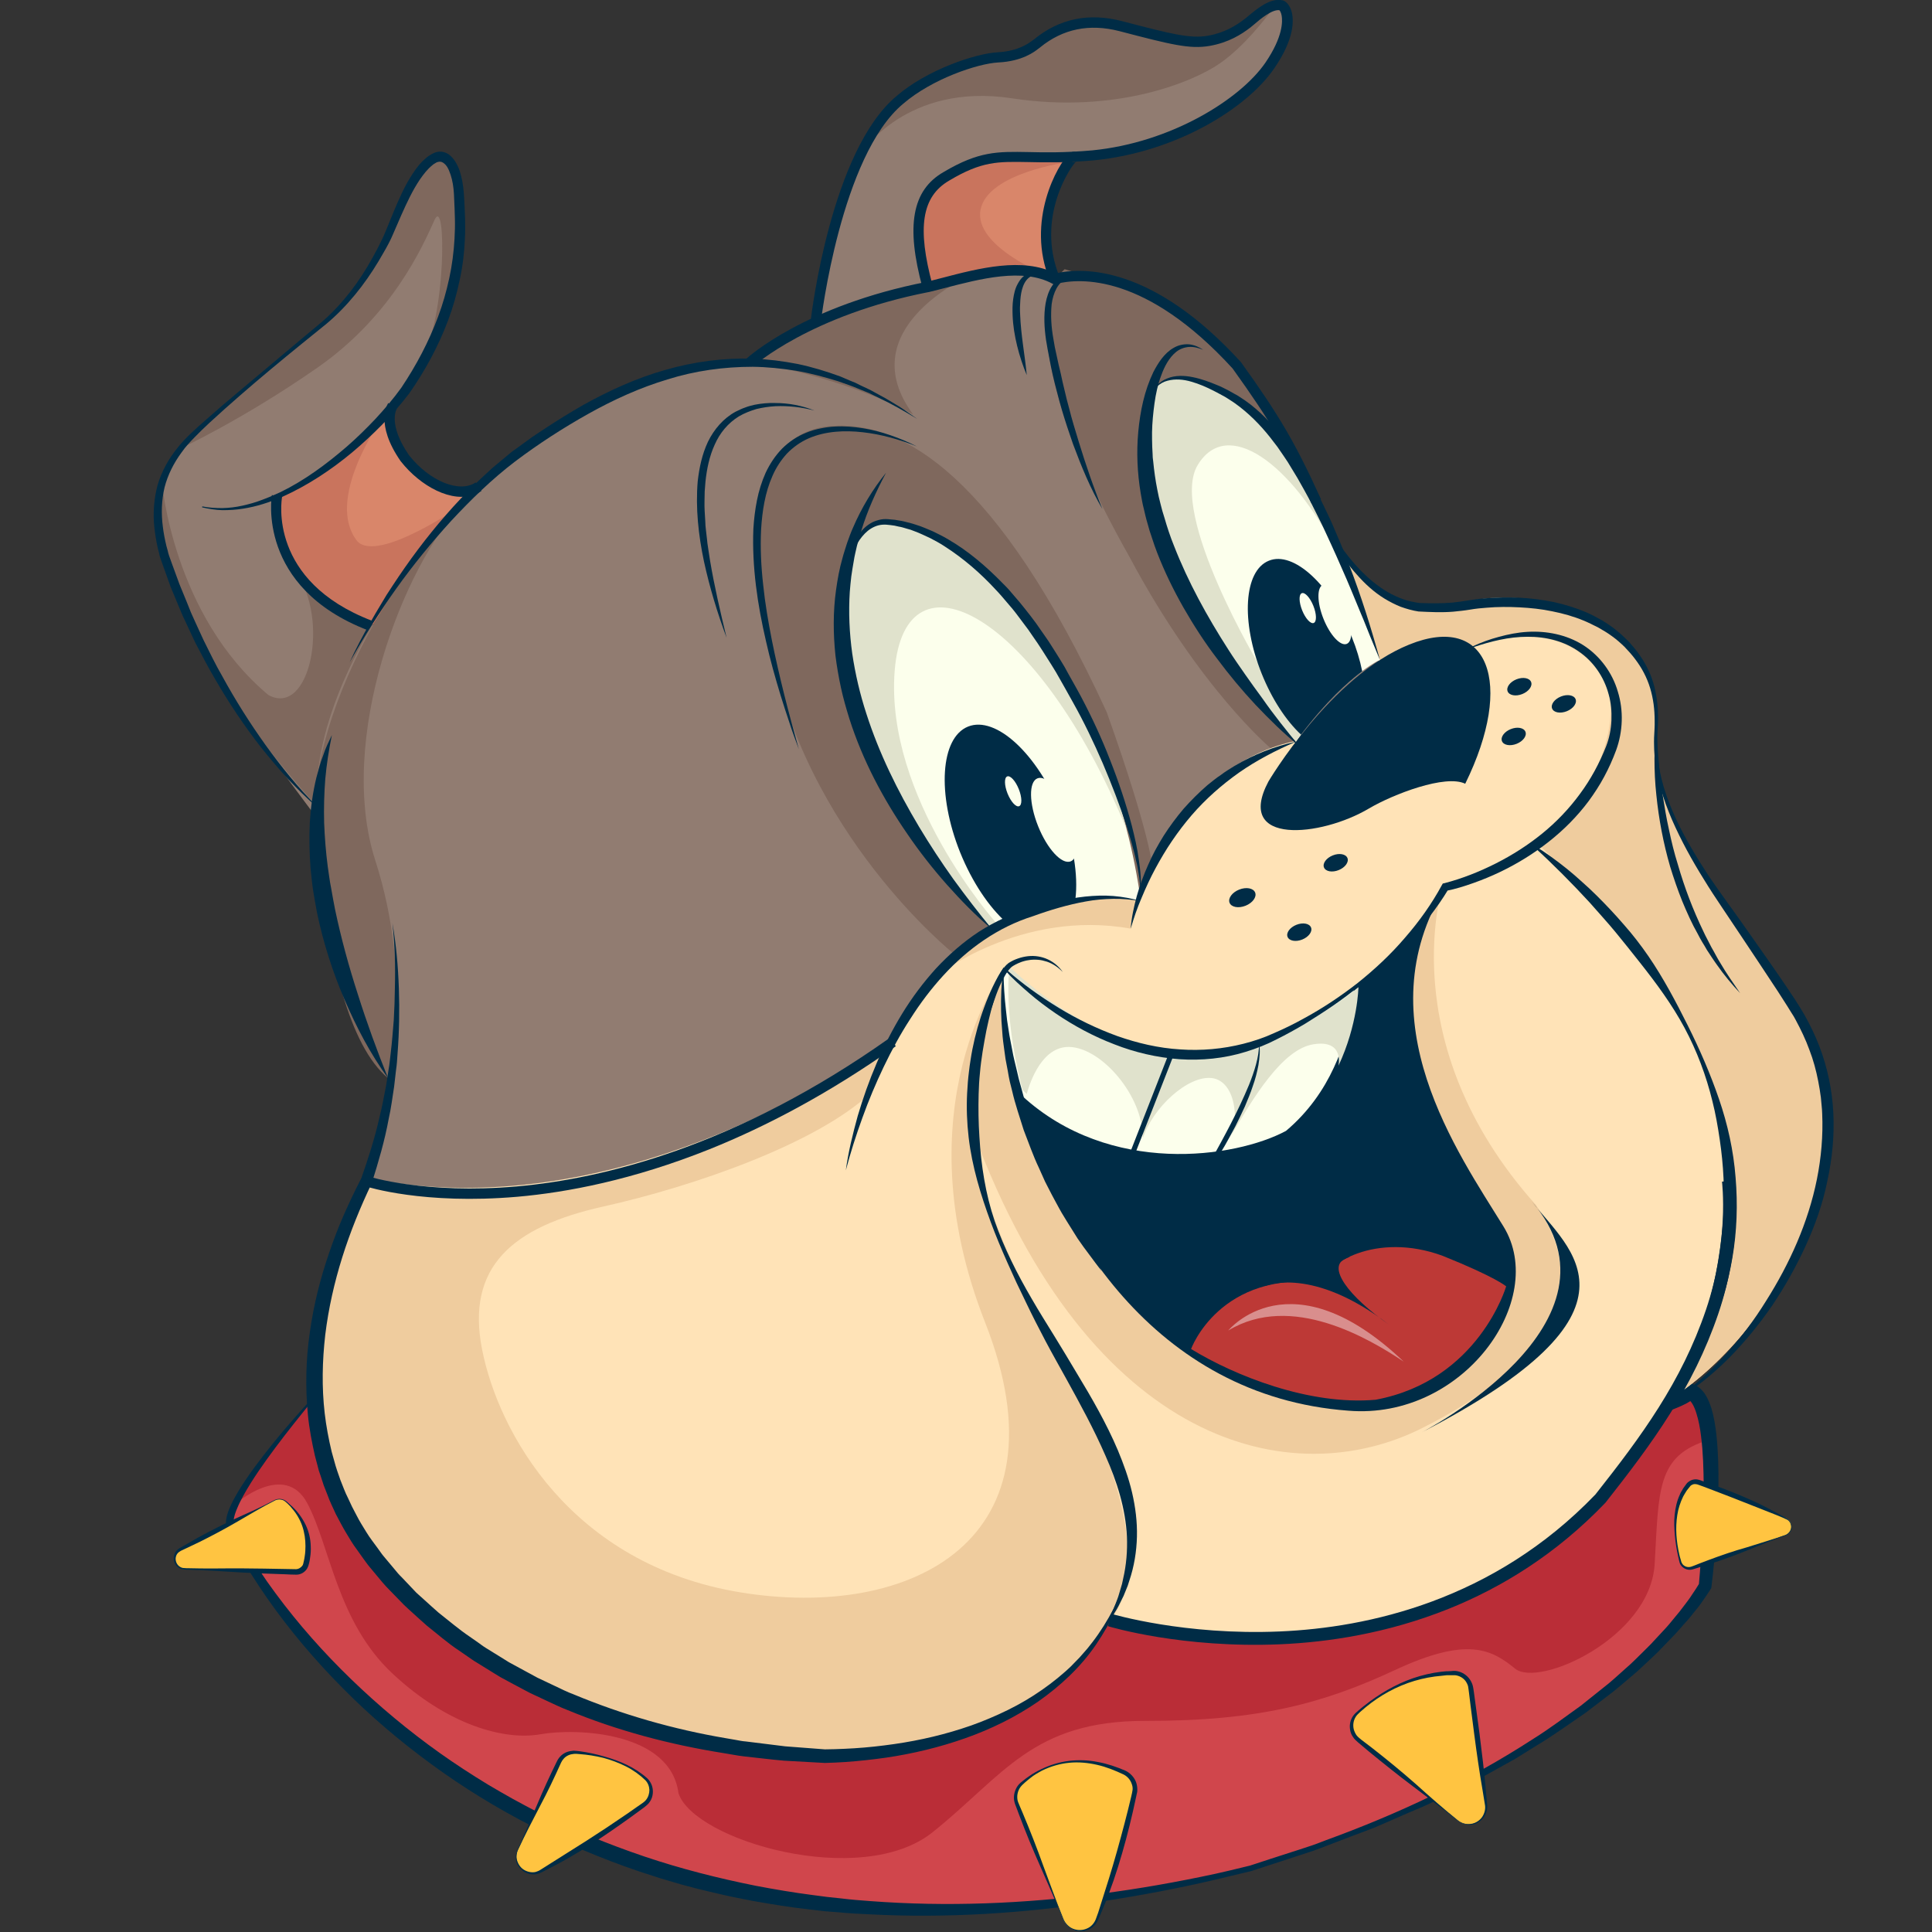 <?xml version="1.0" encoding="utf-8"?>
<!-- Generator: Adobe Illustrator 21.1.0, SVG Export Plug-In . SVG Version: 6.00 Build 0)  -->
<svg version="1.1" id="Слой_1" xmlns="http://www.w3.org/2000/svg" xmlns:xlink="http://www.w3.org/1999/xlink" x="0px" y="0px"
	 viewBox="0 0 1024 1024" style="enable-background:new 0 0 1024 1024;" xml:space="preserve">
<rect x="0" y="0" width="1024" height="1024" fill="#333333" stroke="none"/>
<style type="text/css">
	.st0{fill:#D0464C;}
	.st1{fill:#BA2D37;}
	.st2{fill:#002C46;}
	.st3{fill:#FFC441;}
	.st4{fill:#917C71;}
	.st5{fill:#7F685D;}
	.st6{fill:#D9866A;}
	.st7{fill:#C9745D;}
	.st8{fill:#FFE3B7;}
	.st9{fill:#EFCC9E;}
	.st10{fill:#FCFFEC;}
	.st11{fill:#E0E2CC;}
	.st12{fill:#BD3936;}
	.st13{opacity:0.43;fill:#FFFFFF;}
</style>
<g>
	<path class="st0" d="M164.7,742.7c0,0-46.7,52-43,66.2c3.7,14.2,144.3,280.4,541.2,181.3c189.2-56.8,240.7-149.5,240.7-149.5
		s11-98.6-8.3-103.2C869.7,764.7,389.6,823.8,164.7,742.7z"/>
	<path class="st1" d="M124.4,797.4c0,0,26.4-23.4,38.5-0.6c12.1,22.8,15.8,62.7,45,90.1s59.4,35.7,78.5,32.3
		c19.2-3.4,69-1.4,73.2,31.2c8.1,25.1,96.8,51,134.6,20.8s52.9-59.2,113-59.1s94.3-9.3,132.3-27s51-11,63.5-0.7
		c12.5,10.3,71.7-16.3,74-55.4c2.3-39.1,0.8-57.5,28.7-65.8c-5.1-27.4-2.1-38.1-45.4-20.7s-695.7,0.3-695.7,0.3
		S130.6,780.1,124.4,797.4z"/>
	<path class="st2" d="M164.9,743.1C164.9,743.2,165,743.1,164.9,743.1l-0.1,0.2l-0.3,0.4l-0.6,0.7l-1.2,1.5l-2.4,3l-4.8,6
		c-3.2,4-6.3,8.1-9.4,12.2c-6.1,8.2-12.1,16.6-17,25.4c-1.2,2.2-2.4,4.5-3.3,6.7c-1,2.3-1.8,4.6-2,6.8c0,0.5-0.1,1.1,0,1.5
		c0.1,0.4,0.1,0.9,0.3,1.4c0.4,1,0.9,2.2,1.5,3.3c1.1,2.2,2.3,4.5,3.6,6.7c5.1,8.8,10.7,17.3,16.8,25.5
		c12.1,16.4,25.7,31.7,40.3,45.8c14.6,14.1,30.3,27.2,46.9,39c8.3,5.9,16.8,11.4,25.5,16.7c4.3,2.6,8.8,5.1,13.2,7.6
		c4.5,2.4,8.9,4.9,13.5,7.1c18.1,9.2,37,16.9,56.2,23.4c19.3,6.5,39,11.5,59,15.5c10,1.9,20,3.6,30.1,4.9l7.6,1l7.6,0.8
		c2.5,0.3,5.1,0.6,7.6,0.8l7.6,0.6c40.7,3.1,81.7,1.4,122.3-3.9c20.3-2.6,40.5-6.2,60.5-10.5c5-1.1,10-2.3,14.9-3.5l3.7-0.9
		c1.2-0.4,2.4-0.8,3.7-1.2l7.3-2.4l14.6-4.7l7.3-2.4c2.4-0.8,4.8-1.8,7.2-2.7c38.5-14,75.8-31.5,110.1-53.8
		c8.7-5.4,16.8-11.6,25.1-17.5l11.9-9.5l3-2.4l2.9-2.5l5.7-5.1c3.9-3.3,7.4-7,11-10.5l2.7-2.7c0.9-0.9,1.7-1.9,2.6-2.8l5.2-5.6
		c1.7-1.8,3.3-3.9,4.9-5.8l2.4-2.9c0.8-1,1.5-2,2.3-3c1.5-2,3.1-4,4.4-6.1c1.4-2,2.8-4.2,4-6.2l-0.4,1.3c0.8-8.8,1.4-17.6,1.9-26.4
		c0.5-8.8,0.7-17.7,0.7-26.5c-0.1-8.8-0.3-17.6-1.4-26.1c-0.5-4.3-1.3-8.5-2.5-12.3c-0.6-1.9-1.3-3.7-2.2-5.1
		c-0.9-1.5-1.9-2.1-2.4-2.3l4.1-1.2c-1,0.9-2.1,1.9-3,2.4l-1.5,0.9c-0.5,0.3-1,0.5-1.4,0.7c-1.9,1-3.8,1.7-5.7,2.5
		c-3.8,1.4-7.5,2.7-11.3,3.7c-7.5,2.2-15.1,4-22.7,5.7c-15.2,3.3-30.4,6.1-45.7,8.6c-30.5,5-61.2,8.9-91.9,12.2
		c-30.7,3.2-61.5,5.7-92.3,7.5c-30.8,1.8-61.7,2.9-92.5,3.4c-61.7,0.8-123.6-0.8-185-7c-15.4-1.6-30.7-3.4-46-5.6
		c-15.3-2.2-30.5-4.7-45.7-7.7c-15.1-3-30.2-6.5-45.1-10.6l-11.1-3.2l-11.1-3.4l-11-3.7L164.9,743.1z M164.6,742.2l11.3,3.5L187,749
		l11.1,3l11.2,2.8c15,3.5,30,6.5,45.2,9c15.1,2.6,30.4,4.7,45.6,6.5c15.3,1.8,30.6,3.2,45.9,4.4c30.6,2.3,61.3,3.8,92.1,4.3
		c30.7,0.6,61.5,0.5,92.2-0.3c30.7-0.7,61.4-2.1,92.1-4.1c30.7-1.9,61.3-4.3,91.9-7.4c30.6-3,61.1-6.6,91.4-11.3
		c15.2-2.3,30.3-5,45.2-8.1c7.5-1.6,14.9-3.3,22.2-5.4c3.6-1,7.2-2.2,10.7-3.4c1.7-0.7,3.4-1.3,4.9-2.1c1.6-0.7,2.9-1.6,3.6-2.3
		l2.1-1.7l2,0.5c1.9,0.5,3.5,1.4,4.7,2.5c1.2,1.1,2.2,2.3,2.9,3.5c1.5,2.4,2.3,4.8,3.1,7.1c1.4,4.7,2.1,9.3,2.6,13.8
		c1,9.1,1.2,18.1,1.1,27.1c-0.1,9-0.5,17.9-1.2,26.9c-0.6,8.9-1.4,17.8-2.5,26.7l-0.1,0.7l-0.3,0.5c-1.5,2.4-2.9,4.5-4.5,6.7
		c-1.5,2.2-3.1,4.2-4.8,6.2c-0.8,1-1.6,2.1-2.5,3.1l-2.6,2.9c-1.7,1.9-3.4,4-5.2,5.8l-5.4,5.6c-0.9,0.9-1.8,1.9-2.7,2.8l-2.8,2.7
		c-3.8,3.5-7.5,7.2-11.5,10.5l-5.9,5l-3,2.5l-3.1,2.4l-12.3,9.4c-8.5,5.8-16.9,11.9-25.7,17.2l-6.6,4.1c-2.2,1.3-4.3,2.8-6.6,4
		l-13.5,7.5l-6.8,3.8l-6.9,3.4l-13.9,6.8c-4.6,2.4-9.4,4.3-14.1,6.3l-14.2,6.2l-3.5,1.5c-1.2,0.5-2.4,0.9-3.6,1.4l-7.2,2.7
		l-14.4,5.5c-2.4,0.9-4.8,1.9-7.2,2.7l-7.3,2.4l-14.7,4.8l-7.3,2.4c-1.2,0.4-2.4,0.8-3.7,1.2l-3.8,0.9l-15,3.6
		c-20,4.7-40.3,8.5-60.6,11.6c-40.7,6.3-82.1,9-123.4,6.8l-7.7-0.4c-2.6-0.1-5.2-0.4-7.7-0.6l-7.7-0.6l-7.7-0.9
		c-10.3-1.1-20.5-2.8-30.7-4.6c-2.5-0.5-5.1-1-7.6-1.5c-2.5-0.5-5.1-1-7.6-1.6c-5-1.2-10.1-2.3-15.1-3.6l-7.5-2l-7.5-2.2l-3.7-1.1
		l-3.7-1.2l-7.4-2.4c-39.2-13.3-76.7-32.3-110.1-56.8c-16.7-12.2-32.6-25.7-47.1-40.4c-14.6-14.7-28-30.5-39.9-47.5
		c-5.9-8.5-11.5-17.2-16.4-26.4c-1.2-2.3-2.4-4.6-3.5-7c-0.5-1.2-1.1-2.4-1.5-3.8c-0.3-0.7-0.4-1.6-0.5-2.4c-0.1-0.8,0-1.5,0.1-2.3
		c0.4-2.9,1.5-5.4,2.6-7.8c1.1-2.4,2.4-4.7,3.7-6.9c5.4-8.9,11.7-17.1,18.1-25.1c3.2-4,6.5-7.9,9.9-11.8l5.1-5.8l2.6-2.9l1.3-1.4
		l0.7-0.7l0.3-0.4l0.2-0.2C164.3,742.5,164.5,742.3,164.6,742.2z"/>
	<path class="st3" d="M772.6,964.9l-53-42.9c-4.4-3.5-4.6-10.1-0.5-14c9.2-8.5,26.8-21,51.1-21.3c4.7,0,8.7,3.3,9.3,7.9
		c2.7,18.5,5.9,43.8,8.1,62C788.6,964.8,779.1,970.1,772.6,964.9z"/>
	<path class="st3" d="M946.3,813.7l-49.4,17.2c-2.7,0.9-5.6-0.6-6.3-3.3c-2.4-9.1-6-28.6,4.3-40.6c1.3-1.5,3.4-2.1,5.3-1.5
		c20.4,7.1,36.8,14.5,46.6,19.2C950.7,806.7,950.3,812.3,946.3,813.7z"/>
	<path class="st3" d="M563.5,1017.3L539,956.1c-1.5-3.7-0.5-7.9,2.4-10.7c8.1-7.5,26.5-19.1,54.6-5.9c4.1,1.9,6.3,6.4,5.3,10.7
		c-6.4,29.5-14,52.1-19.9,67C578.3,1025.3,566.8,1025.4,563.5,1017.3z"/>
	<path class="st3" d="M274.5,980.3l21.8-46.5c1.6-3.4,5.1-5.4,8.8-5.1c9,0.8,25.8,3.6,37.1,14c4.2,3.8,3.8,10.4-0.7,13.7
		c-22.1,16.2-41,27.7-54.7,35.3C279.3,996,270.8,988.1,274.5,980.3z"/>
	<path class="st3" d="M145.4,795.3l-49.9,26c-5,2.6-3.3,10.2,2.4,10.4l58.7,1.6c2.6,0.1,4.8-1.6,5.5-4.1c1.8-7.1,3.3-21.8-10.7-33.2
		C149.8,794.5,147.4,794.2,145.4,795.3z"/>
	<path class="st2" d="M772.5,965c-7.7-6.3-15.7-12.2-23.6-18.2c-8-6-15.7-12.2-23.4-18.5l-5.7-4.8c-0.9-0.8-2-1.7-2.7-2.9
		c-0.8-1.1-1.3-2.4-1.5-3.7c-0.5-2.6,0.1-5.4,1.7-7.6c0.8-1.1,1.8-1.9,2.7-2.7c0.9-0.8,1.9-1.6,2.9-2.4c7.8-6.2,16.5-11.4,26-14.7
		c4.7-1.6,9.7-2.8,14.7-3.4l1.9-0.2c0.6-0.1,1.3-0.1,1.9-0.1l1.9-0.1l0.9-0.1c0.3,0,0.7,0,1,0c2.8,0.2,5.5,1.6,7.3,3.8
		c0.9,1.1,1.6,2.4,2,3.7c0.4,1.4,0.5,2.6,0.7,3.8l1,7.4c0.7,4.9,1.3,9.9,2,14.8c1.2,9.9,2.5,19.7,3.3,29.6l0.7,7.4
		c0.4,2.6-0.4,5.3-2,7.4c-0.8,1-1.8,1.8-2.9,2.5c-1.1,0.6-2.3,1.1-3.6,1.1C777.1,967.4,774.5,966.5,772.5,965z M772.7,964.8
		c1.9,1.5,4.4,2.3,6.9,1.9c2.4-0.3,4.6-1.7,6-3.7c1.3-2,1.9-4.4,1.4-6.7l-1.2-7.4c-1.7-9.8-3.1-19.6-4.4-29.5
		c-0.6-4.9-1.3-9.8-1.9-14.8l-0.9-7.4c-0.2-1.2-0.3-2.6-0.5-3.5c-0.3-1-0.8-2-1.4-2.8c-1.3-1.7-3.4-2.8-5.5-3l-0.8,0l-0.9,0l-1.8,0
		c-0.6,0-1.2,0-1.8,0.1l-1.8,0.2c-4.9,0.4-9.7,1.3-14.4,2.7c-9.4,2.8-18.3,7.7-25.9,14c-0.9,0.8-1.9,1.6-2.8,2.4
		c-0.9,0.9-1.8,1.6-2.4,2.6c-1.3,2-1.6,4.4-1.1,6.6c0.3,1.1,0.8,2.2,1.4,3.1c0.7,0.9,1.5,1.6,2.5,2.4l5.9,4.5
		c7.8,6.1,15.5,12.4,23,19C757.5,952,765,958.6,772.7,964.8z"/>
	<path class="st2" d="M946.3,813.9c-6.7,2.3-13.3,5-19.9,7.7c-6.6,2.7-13.3,5.1-20,7.3l-5.1,1.6l-2.5,0.8c-0.9,0.2-1.6,0.6-2.7,0.7
		c-2,0.2-4.1-0.8-5.2-2.4c-0.6-0.8-0.8-1.8-1-2.7c-0.2-0.9-0.4-1.7-0.6-2.6c-0.7-3.5-1.3-7-1.6-10.6c-0.3-3.6-0.5-7.2-0.1-10.8
		c0.4-3.6,1.1-7.2,2.7-10.6c0.3-0.9,0.8-1.7,1.3-2.5c0.2-0.4,0.4-0.8,0.7-1.2l0.8-1.1l0.8-1.1c0.3-0.4,0.7-0.8,1.2-1.1
		c0.9-0.7,2-1.1,3.1-1.2c0.6-0.1,1.1,0,1.7,0.1c0.3,0.1,0.5,0.1,0.8,0.2l0.6,0.2l2.5,0.9l5,1.8c3.4,1.2,6.7,2.5,10,3.8
		c6.6,2.7,13.1,5.5,19.4,8.9l4.7,2.5c1.6,0.9,3.1,1.6,4.7,2.6c1.5,1.2,2.3,3.2,2,5C949.4,811.7,948,813.3,946.3,813.9z M946.2,813.6
		c1.6-0.6,2.9-2.1,3.1-3.8c0.2-1.7-0.6-3.5-2-4.3c-3.1-1.5-6.5-2.8-9.8-4.1l-19.8-7.8l-9.9-3.8l-5-1.9l-2.5-0.9l-0.6-0.2
		c-0.2-0.1-0.3-0.1-0.5-0.1c-0.3-0.1-0.6-0.1-1-0.1c-0.7,0-1.3,0.3-1.8,0.6c-0.3,0.2-0.5,0.4-0.7,0.7l-0.8,1l-0.8,1
		c-0.2,0.3-0.5,0.7-0.7,1.1c-0.4,0.7-0.9,1.4-1.3,2.2c-1.5,3.1-2.6,6.4-3.1,9.8c-1.1,6.9-0.5,14.1,1.1,21c0.2,0.9,0.4,1.7,0.7,2.6
		c0.2,0.9,0.4,1.6,0.9,2.3c0.9,1.3,2.6,1.9,4.1,1.6c0.7-0.1,1.5-0.5,2.4-0.8l2.5-1l5-1.9c6.7-2.5,13.4-4.8,20.2-6.7
		C932.7,817.9,939.5,816,946.2,813.6z"/>
	<path class="st2" d="M563.4,1017.3c-3.7-9.4-7.9-18.6-11.9-27.8c-4.1-9.2-7.9-18.5-11.5-28l-1.3-3.5l-0.7-1.8
		c-0.2-0.7-0.4-1.3-0.5-2c-0.4-2.7,0.4-5.6,2-7.8c0.4-0.6,0.9-1,1.4-1.5l1.5-1.2c1-0.8,2-1.6,3.1-2.3c2.1-1.5,4.3-2.7,6.6-3.8
		c4.6-2.2,9.5-3.7,14.6-4.3c5.1-0.6,10.2-0.4,15.2,0.6c5,0.9,9.9,2.6,14.6,4.6c2.5,1.2,4.6,3.4,5.6,6c0.5,1.3,0.7,2.8,0.7,4.2
		c0,0.7-0.1,1.5-0.3,2.1l-0.4,1.9c-2.1,9.9-4.5,19.7-7.3,29.4c-2.8,9.7-6,19.3-9.9,28.7c-1,2.3-1.9,4.7-3,7
		c-1.1,2.4-3.2,4.4-5.7,5.2c-1.2,0.5-2.5,0.6-3.8,0.6c-1.3-0.1-2.6-0.3-3.8-0.9C566.2,1021.7,564.4,1019.7,563.4,1017.3z
		 M563.7,1017.2c1,2.3,2.8,4.2,5.1,5.1c2.3,0.9,4.9,0.9,7.2-0.1c2.3-0.9,4-2.9,4.8-5c0.9-2.3,1.7-4.7,2.4-7.1
		c3.1-9.6,6.1-19.2,8.8-28.8c2.7-9.7,5.3-19.4,7.6-29.2l0.4-1.8c0.1-0.6,0.2-1.1,0.3-1.7c0.1-1.1-0.1-2.2-0.5-3.2
		c-0.7-2.1-2.3-3.9-4.3-4.9c-4.5-2.1-9.1-4-14-5.1c-4.8-1.1-9.9-1.6-14.8-1.1c-5,0.5-9.8,1.9-14.3,4.1c-2.2,1.2-4.4,2.4-6.3,4
		c-1,0.7-1.9,1.6-2.9,2.4l-1.4,1.3c-0.4,0.4-0.8,0.9-1.1,1.3c-1.3,1.9-1.8,4.3-1.4,6.6c0.1,0.6,0.3,1.1,0.5,1.6l0.7,1.7l1.5,3.5
		c3.9,9.3,7.6,18.7,11,28.2C556.5,998.4,559.9,1007.9,563.7,1017.2z"/>
	<path class="st2" d="M274.3,980.3c3.7-7.7,6.9-15.7,10.3-23.6c3.3-7.9,6.9-15.7,10.7-23.4c1.1-2.2,3-3.9,5.2-4.7
		c1.1-0.4,2.3-0.6,3.5-0.7c1.2,0,2.2,0.2,3.3,0.3c4.3,0.6,8.5,1.5,12.7,2.7c8.3,2.3,16.4,5.7,23,11.6c1.7,1.6,2.8,3.8,3,6.2
		c0.2,2.4-0.4,4.8-1.9,6.7c-0.3,0.5-0.8,0.9-1.2,1.3c-0.5,0.4-0.9,0.8-1.3,1.1l-2.6,1.9c-1.7,1.3-3.5,2.5-5.2,3.8
		c-7,5-14,9.9-21.3,14.5c-7.3,4.6-14.7,9-22.4,12.8l-2.9,1.5c-0.5,0.2-1.1,0.4-1.6,0.7c-0.6,0.2-1.1,0.3-1.7,0.4
		c-2.3,0.3-4.6-0.3-6.5-1.6c-1.8-1.3-3.2-3.1-3.8-5.3C273.2,984.5,273.4,982.2,274.3,980.3z M274.6,980.4c-0.9,1.9-1.1,4.2-0.4,6.1
		c0.7,2,2,3.7,3.8,4.7c1.8,1,3.9,1.4,5.8,1c0.5-0.2,1-0.3,1.4-0.5c0.4-0.2,0.9-0.4,1.3-0.7l2.7-1.7c7.2-4.6,14.5-9.1,21.7-13.7
		c7.2-4.6,14.3-9.3,21.4-14.2l5.3-3.7l2.6-1.8c0.5-0.3,0.8-0.6,1.2-0.9c0.3-0.3,0.7-0.6,1-1c1.2-1.5,1.8-3.4,1.8-5.3
		c-0.1-1.9-0.8-3.8-2.2-5.2c-3-2.9-6.5-5.4-10.3-7.3c-3.8-1.9-7.8-3.4-11.9-4.5c-4.1-1-8.4-1.7-12.6-2c-1-0.1-2.2-0.2-3.1-0.1
		c-1,0.1-1.9,0.3-2.8,0.7c-1.8,0.8-3.1,2.2-3.9,3.9c-3.5,7.8-7.2,15.6-11.2,23.1C282.2,965,278.2,972.6,274.6,980.4z"/>
	<path class="st2" d="M145.5,795.4c-6.7,3.4-13.1,7.3-19.7,11.1c-6.5,3.8-13.1,7.3-19.9,10.7L95.8,822c-0.7,0.4-1.4,0.9-1.9,1.6
		c-0.5,0.7-0.7,1.5-0.8,2.3c-0.1,1.7,0.7,3.5,2.1,4.4c0.7,0.5,1.5,0.8,2.4,0.8c0.9,0.1,1.9,0.1,2.8,0.1l5.6,0.1
		c3.8,0.1,7.5,0,11.3,0c7.5-0.1,15,0,22.6,0.1l11.3,0.2l5.6,0.1c1.4,0,2.7-0.8,3.5-1.9c0.2-0.3,0.3-0.6,0.4-0.9
		c0.1-0.3,0.2-0.8,0.3-1.3c0.2-0.9,0.4-1.8,0.5-2.7c0.3-1.8,0.4-3.6,0.4-5.4c0-3.6-0.5-7.2-1.7-10.7c-1.2-3.4-3.1-6.7-5.6-9.5
		l-0.9-1.1c-0.3-0.3-0.7-0.6-1-1c-0.7-0.6-1.3-1.3-2.1-1.8C149.2,794.6,147.1,794.5,145.5,795.4z M145.4,795.1
		c1.7-0.9,3.9-0.9,5.6,0.1c0.9,0.5,1.5,1.2,2.2,1.8c0.7,0.6,1.4,1.2,2.1,1.9c2.7,2.6,5,5.8,6.7,9.3c1.7,3.5,2.6,7.4,2.7,11.3
		c0.1,2,0,3.9-0.3,5.8c-0.1,1-0.3,1.9-0.5,2.9c-0.1,0.5-0.2,0.9-0.4,1.5c-0.2,0.6-0.4,1.1-0.7,1.6c-1.2,2.1-3.6,3.4-5.9,3.3
		c-1.9,0-3.8-0.1-5.7-0.2l-11.3-0.4c-7.5-0.3-15-0.7-22.5-1.2c-3.8-0.2-7.5-0.5-11.3-0.6l-5.6-0.2c-0.9,0-1.9,0-2.8-0.1
		c-1,0-2-0.4-2.9-0.9c-1.7-1.1-2.8-3.1-2.7-5.2c0-1,0.3-2.1,0.8-3c0.6-0.9,1.3-1.7,2.2-2.2l9.8-5.6c6.6-3.6,13.3-7,20.1-10.2
		C131.9,801.7,138.7,798.7,145.4,795.1z"/>
	<g>
		<g>
			<path class="st4" d="M676.7,29.3c-9.8,17.2-46.3,51.6-107.4,53.8c0,0,0,0,0,0c-3.4,0.1-6.9,0.2-10.4,0.1
				c-48-4.2-84,10.2-67.1,68.8c41.6-11.6,52.8-9.4,67.3-4.3c18.1-8,91.5,2.9,137.6,115.9c1.2,2.6,2.3,5.4,3.5,8.2
				c15.6,36.5,32.3,82.5,32.3,82.5l-39.5,39.4c0,0-62.1,4.4-88.2,83.9c-17.6-9.1-98.5-0.1-131.5,74.8c0,0-134.9,103.1-278.8,73.7
				c9.6-32.2,11.4-54.5,11.4-54.5s-42.3-71.2-37.6-137.6c-31.6-42.1-114.5-149.9-72.8-196s90.1-62.1,113.7-120.5
				c20-50.1,32.5-36.1,33.8-19.4c0.7,9.6,5.8,43-11.8,81.5c-5.6,12.3-13.6,25.2-24.7,38c-14.1,16.2-33.5,32.3-59.7,47
				c-9.7,16.1,21.2,66.9,51.2,66.6c6.7-10.8,23.5-40.7,53.7-70.3l0,0c32.3-31.6,80-62.8,147-70c23.8-16.4,33.9-20.4,33.9-20.4
				s4.5-51.3,24.3-89.6c8.2-16,19.2-29.8,33.5-36.6c33.9-18,47.7-11.1,57.6-19.4c9.9-8.4,25-18.1,58.7-7.4s45.3,3.1,61.4-9.9
				c1.7-1.4,3.2-2.4,4.6-3.1C684.4-2.3,685.9,13.1,676.7,29.3z"/>
			<path class="st5" d="M242.8,97.9c0.7,9.6,5.8,43-11.8,81.5c-2.4,3.8-4.9,7.5-7.6,11c13.2-22.3,13.2-87.5,6.9-73.8
				c-6.2,13.8-22.3,50.6-62.1,78.3s-72.8,42.9-72.8,42.9c41.7-46.1,90.1-62.1,113.7-120.5C229,67.2,241.5,81.3,242.8,97.9z"/>
			<path class="st5" d="M85.8,255.5c0,0,5.8,70.6,56.5,112.9c21.9,11.8,32.6-39.9,14.5-65.2c19.6,20.2,40.9,27.8,40.9,27.8
				s-33.2,51.3-29.5,96.7C142.4,398.9,73.4,318.5,85.8,255.5z"/>
			<path class="st5" d="M205.7,571.5c0,0,13.7-51.8-6.8-115.5S213.3,300,246,266.2c-21.5,17.8-90.3,110.9-78.1,185.7
				C174.3,508.5,185,554.1,205.7,571.5z"/>
			<path class="st5" d="M505.3,505.3c0,0-79.3-63.3-97.5-164.7c-13.1-69.1-4.8-111.8,32.7-114.8c37.5-3,88.2,25.9,146.1,151.7
				c23.6,66.2,24.3,82.8,24.3,82.8l-6.9,15.5C604,475.8,556,470.6,505.3,505.3z"/>
			<path class="st5" d="M564.3,142.7c0,0-36.7,26.5,34.2,152.2c37.4,70.2,75,101.7,75,101.7l13.3-3.6c0,0-83.2-155.2-73.7-164.9
				c9.5-9.7,65.4,6.1,65.4,6.1s-29.5-79.7-110.1-90.3L564.3,142.7z"/>
			<path class="st5" d="M673.8,5.7c-2.4,3.1-14,18.8-27.4,28C633,43,592,60.6,536.3,52.1c-55.8-8.5-79.6,28.8-79.6,28.8l0-0.4
				c8.2-16,19.2-29.8,33.5-36.6c33.9-18,47.7-11.1,57.6-19.4c9.9-8.4,25-18.1,58.7-7.4s45.3,3.1,61.4-9.9c1.7-1.4,3.2-2.4,4.6-3.1
				C673.5,4.9,674,5.5,673.8,5.7z"/>
			<path class="st5" d="M512.9,146.7c0,0-62.3,27.9-28.9,73c-37-20-84.3-27.6-84.3-27.6S426.7,163.6,512.9,146.7z"/>
			<path class="st6" d="M251.5,260.6c-2.5,2.5-5,5-7.3,7.4l0,0c-25.7,27-40.3,52.9-46.4,62.8c-30,0.3-60.9-50.5-51.2-66.6
				c24-13.4,42.1-27.9,55.9-42.7c0,0,0,0,0,0c1.3-1.4,2.6-2.8,3.8-4.2C206.3,217.4,207,260.1,251.5,260.6z"/>
			<path class="st6" d="M569.3,83.2c0,0-25.5,29.1-10.3,64.6c-1.4-0.5-2.8-1-4.2-1.4c-12.8-4-25.6-4.8-63.1,5.7
				c-16.9-58.6,19.2-73,67.1-68.8c1.9,0,3.7,0.1,5.6,0C566,83.2,567.6,83.2,569.3,83.2C569.3,83.2,569.3,83.2,569.3,83.2z"/>
			<path class="st7" d="M244.2,268.1L244.2,268.1c-25.7,27-40.3,52.9-46.4,62.9c-30,0.3-60.9-50.5-51.2-66.6
				c24-13.4,42.1-27.9,55.9-42.7c-1.1,1.6-30.5,43.4-13.1,65.2C200.4,298.5,244.2,268.1,244.2,268.1z"/>
			<path class="st7" d="M519.7,111.2c-3.7,19.6,35.9,35,35.9,35l-0.8,0.2c-12.8-4-25.6-4.8-63.1,5.7c-16.9-58.6,19.2-73,67.1-68.8
				c1.9,0,3.7,0.1,5.6,0l2.1,2.6C566.5,85.8,523.4,91.5,519.7,111.2z"/>
			<path class="st8" d="M885.5,741.4c-0.4,0.3-0.9,0.6-1.3,0.9c-78.1,138.5-227.8,135-296.7,114.7c-45,75.8-161.7,89.9-271.1,51.5
				C78.4,813,193.6,624.3,193.6,624.3c122.4,25,238.3-45.8,270.2-67.6c5.6-3.8,8.6-6.1,8.6-6.1c33.1-75,113.9-83.9,131.5-74.8
				c26.1-79.5,88.2-83.9,88.2-83.9l39.5-39.4c0,0-3.8-10.4-9.5-25.3l-0.1-0.2c-6.2-16.3-14.7-37.9-22.8-56.9
				c23.2,48.1,48.4,55.4,80.8,48.3s100.5,7.7,97.2,62.8c-3.3,55.2,28.1,79.8,73.9,152.5C996.8,605.8,943.7,704,885.5,741.4z"/>
			<path class="st9" d="M532.4,513.4c-0.1,0.5-2.2,8.3-10.5,21.9c-21.9,69.4,9.8,127.6,41.3,186c59,109.1,24.9,137.4,24.9,137.4
				c-45,75.8-161.7,89.9-271.1,51.5C79.1,814.7,194.3,626,194.3,626c122.4,25,238.3-45.8,270.2-67.6l5.1-0.3c0,0,0,0-8.5,21.5
				c-28.5,26.6-93.3,49.2-141.4,59.9c-48.1,10.7-72.8,31.9-64.2,75.7c8.6,43.8,46.9,114,137,128.8c90.1,14.7,175.1-27.2,129.7-142.9
				C477.1,586.6,531.5,514.5,532.4,513.4z"/>
			<path class="st9" d="M885.5,741.4c-0.7-0.4-1.4-0.8-2.2-1.2c98.5-160.7-49.4-272-69-293.9c19.7-8.4,48.8-57.8,36.4-85.1
				c-23.2-40.6-73.8-16.8-73.8-16.8l-45.5,5.5l-9.1-22.5l-0.1-0.2c-6.2-16.3-14.7-37.9-22.8-56.9c23.2,48.1,48.4,55.4,80.8,48.3
				s100.5,7.7,97.2,62.8c-3.3,55.2,28.1,79.8,73.9,152.5C996.8,605.8,943.7,704,885.5,741.4z"/>
			<path class="st9" d="M495.9,517.6c0,0,44.8-35.9,103.4-25.4c4.7-16.3,4.7-16.3,4.7-16.3S550.1,464.4,495.9,517.6z"/>
			<path class="st9" d="M765.2,467.7c0,0-28.8,84.1,48.9,171c29.5,42.5,9.7,82.8-59.9,118c-69.6,35.3-176.3,9.9-238.1-156.1
				c1.9-38.9,4.2-61,14.9-83.2C532.5,539.8,678,631.2,765.2,467.7z"/>
			<path class="st2" d="M672.3,414.2c0,0,32.9-55.8,74.7-72.6c41.7-16.8,56,20.1,29.6,73.8c-10.4-5.1-38.1,5.5-51,13.1
				C700.2,443.6,654.2,448.3,672.3,414.2z"/>
			<path class="st2" d="M717.5,524.3c28.6-23.3,46.3-50.4,48.5-53.9c-43.3,70.3,7,140.9,30.9,179.7c23.9,38.9-21.4,102.6-82.2,97.6
				c-103.1-7.6-156.9-96.9-175.2-169.1l0,0c-6.5-25.3-8.6-48.4-6.9-65.2C608.7,584.7,675.1,558.7,717.5,524.3z"/>
			<path d="M766.5,470.8l-1.1-0.8c0-0.1,0.1-0.1,0.1-0.2c0,0,0,0,0,0l0,0c0,0,0,0,0,0l0.6,0.3l0.6,0.4c0,0,0,0,0,0.1
				C766.6,470.6,766.5,470.7,766.5,470.8z"/>
			<path class="st10" d="M717.5,524.3c0,0-0.3,19.8-10.6,41.7c-5.3,11.4-13.3,23.3-25.3,33.4c-26.8,14.4-93.4,24.1-139.9-18.6
				c-0.8-0.7-1.6-1.5-2.3-2.2l0,0c-6.5-25.3-8.6-48.4-6.9-65.2C608.7,584.7,675.1,558.7,717.5,524.3z"/>
			<path class="st11" d="M720,523.2c0,0-0.3,19.8-10.6,41.7c0,0,3.3-14.1-13.3-11.4c-16.5,2.6-32.1,28.7-43.9,48.9
				c4.7-8.5,2.6-29.5-9.9-31c-12.7-1.5-31.4,15.7-36.6,32c0.4-22.2-21.7-48.1-39-48.5c-14.3-0.3-20.7,18.3-22.5,24.9
				c-0.8-0.7-1.6-1.5-2.3-2.2l0,0c-6.5-25.3-8.6-48.4-6.9-65.2C611.3,583.6,677.7,557.6,720,523.2z"/>
			<path class="st12" d="M631.3,715c0,0,15.1-42,71.1-35.1c-1.3-9.7,26.9-27.3,62.2-14.3c28.4,11.4,33.7,16.2,33.7,16.2
				s-14.5,49.9-69.2,60.1C693.9,745,654.3,729.1,631.3,715z"/>
			<path class="st13" d="M651,705.2c0,0,33-40.6,93,16.5C725.7,709.5,684.5,684.9,651,705.2z"/>
			<path class="st10" d="M597.1,439.5c3.2,12.1,5.7,24.8,7.6,38.1c-6.8-1.6-18.1-3.8-34.6-1.1c-10.3,1.7-22.5,5.4-36.8,12.4
				c-2.4,1.1-4.8,2.4-7.3,3.8c0,0-0.5-0.5-1.5-1.6c-13.2-14.3-110-123.2-67.5-208.5C479.1,256,566.4,321.6,597.1,439.5z"/>
			<path class="st10" d="M708.2,292c16.2,40.4,23.2,57.7,23.2,57.7s-3.5,1.6-9.4,6c-7.6,5.7-19.1,16-32.4,33.6l-2.7,3.7c0,0,0,0,0,0
				c-1.3-1.3-98.4-96.1-77-182.7c8.1-23.8,64.4-3.7,90.3,61.5C703,279.1,705.7,285.8,708.2,292z"/>
			<path class="st11" d="M597.1,439.5C550,324.9,479.5,288.3,474.2,355.5c-5.3,67.2,53.4,133.2,53.4,133.2s-1.2,0.9-3.2,2.3
				c-13.2-14.3-110-123.2-67.5-208.5C479.1,256,566.4,321.6,597.1,439.5z"/>
			<path class="st11" d="M708.2,292L708.2,292c-23.9-46.7-57.8-71.3-73.4-45.5c-15.6,25.8,33.2,107.1,33.2,107.1l21.5,35.7l-2.7,3.7
				c0,0,0,0,0,0c-1.3-1.3-98.4-96.1-77-182.7c8.1-23.8,64.4-3.7,90.3,61.5C703,279.1,705.7,285.8,708.2,292z"/>
		</g>
		<g>
			
				<ellipse transform="matrix(0.928 -0.372 0.372 0.928 -87.504 326.946)" class="st2" cx="802.5" cy="390" rx="6.7" ry="4.2"/>
			
				<ellipse transform="matrix(0.928 -0.372 0.372 0.928 -79.174 335.623)" class="st2" cx="829.1" cy="372.7" rx="6.7" ry="4.2"/>
			<path class="st2" d="M532.7,513.5c-3,7-5.3,14.3-7.3,21.6c-1,3.7-1.8,7.4-2.6,11.1c-0.7,3.7-1.4,7.4-2,11.2
				c-0.3,1.9-0.5,3.7-0.8,5.6c-0.3,1.9-0.4,3.8-0.6,5.6c-0.4,3.8-0.6,7.5-0.7,11.3c-0.2,7.5-0.1,15.1,0.4,22.6
				c0.9,15.1,3.2,30.2,8.1,44.7c5,14.4,12,28.1,19.7,41.3c3.8,6.6,7.9,13.1,11.9,19.6c4,6.5,8,13.1,11.9,19.7
				c4,6.6,7.9,13.2,11.6,20c3.7,6.8,7.2,13.8,10.2,20.9c3,7.2,5.7,14.6,7.5,22.3c1.8,7.7,2.8,15.6,2.6,23.5
				c-0.2,7.9-1.5,15.8-4,23.2c-0.3,0.9-0.6,1.9-0.9,2.8l-1.1,2.7l-1.1,2.7c-0.4,0.9-0.9,1.7-1.3,2.6l-1.3,2.6l-0.7,1.3l-0.7,1.2
				l-3.1,4.9l-0.6-0.3c1.5-3.5,3.1-7,4.4-10.6c0.3-0.9,0.7-1.8,0.9-2.7l0.8-2.7l0.8-2.7c0.2-0.9,0.4-1.8,0.6-2.8
				c1.7-7.3,2.3-14.8,2-22.2c-0.7-14.9-5.3-29.3-11.4-43c-6-13.8-13.3-27.2-20.7-40.6c-3.7-6.7-7.5-13.4-11.1-20.2
				c-3.6-6.8-7.1-13.7-10.4-20.6c-1.7-3.5-3.3-6.9-5-10.4c-0.8-1.7-1.6-3.5-2.4-5.3c-0.8-1.7-1.6-3.5-2.4-5.3
				c-3.1-7-6.1-14.1-8.8-21.4c-5.3-14.4-9.9-29.4-11.7-44.9c-0.9-7.7-1.2-15.6-0.8-23.4c0.2-3.9,0.5-7.8,1-11.7
				c0.2-1.9,0.5-3.9,0.8-5.8c0.3-1.9,0.6-3.8,1-5.8c1.5-7.6,3.6-15.2,6.3-22.4c2.7-7.3,5.9-14.4,10.2-20.9L532.7,513.5z"/>
			<path class="st2" d="M813.3,448.2c6,3.7,11.7,7.9,17.2,12.3c2.7,2.2,5.4,4.5,8,6.9c2.6,2.3,5.2,4.7,7.7,7.2c2.5,2.5,5,5,7.4,7.6
				c2.4,2.6,4.8,5.2,7.1,7.9c4.7,5.3,9,10.9,13,16.7c8,11.7,14.6,24.2,20.9,36.8c6.3,12.6,11.9,25.5,16.5,38.9
				c4.6,13.4,7.7,27.3,8.8,41.6c1.2,14.2,0.7,28.6-1.7,42.6c-1.2,7-2.8,14-4.9,20.8c-1,3.4-2.2,6.8-3.3,10.1c-0.6,1.7-1.3,3.3-1.9,5
				c-0.7,1.6-1.3,3.3-2,4.9c-5.7,13-12.6,25.4-20.8,36.8l-0.6-0.4c6.2-12.6,11.8-25.3,16.4-38.4c4.5-13.1,8-26.4,10-40
				c2.1-13.6,3.1-27.3,2.4-41c-0.3-6.9-1-13.7-2-20.5c-1-6.8-2.2-13.7-3.9-20.4c-3.3-13.5-8.2-26.6-14.8-38.9
				c-6.6-12.3-14.9-23.5-23.5-34.4c-4.3-5.5-8.6-10.8-13-16.2c-2.2-2.7-4.5-5.3-6.8-7.9c-2.3-2.6-4.6-5.2-6.9-7.8
				c-9.4-10.2-19.2-20.1-29.5-29.5L813.3,448.2z"/>
			<path class="st2" d="M208,489.3c2,11.4,3,22.9,3.4,34.5c0.4,11.6,0.2,23.2-0.7,34.8l-0.3,4.3c-0.1,1.4-0.3,2.9-0.5,4.3l-1,8.7
				c-0.9,5.7-1.6,11.5-2.9,17.2c-2.1,11.5-5.4,22.7-8.9,33.8l0,0.1l-0.1,0.2c-6.1,12.8-11.4,25.8-15.6,39.2c-4.2,13.4-7.3,27.1-9,41
				c-1.6,13.9-1.9,27.9-0.3,41.7c0.8,6.9,2.1,13.7,3.7,20.4l1.4,5l0.7,2.5l0.8,2.5l1.7,4.9l1.9,4.8l1,2.4l1.1,2.3l2.2,4.7l2.4,4.6
				c0.8,1.5,1.6,3.1,2.5,4.5c1.8,2.9,3.5,5.9,5.6,8.7l3.1,4.2l1.5,2.1c0.5,0.7,1,1.4,1.6,2.1l6.7,8c1.1,1.4,2.3,2.6,3.5,3.8l3.6,3.8
				l3.6,3.8c1.3,1.2,2.6,2.3,3.9,3.5c2.6,2.3,5.1,4.7,7.8,7c5.5,4.3,10.8,8.9,16.6,12.8l4.3,3c1.4,1,2.8,2.1,4.3,3l8.9,5.5
				c1.5,0.9,2.9,1.9,4.5,2.7l4.6,2.5l9.2,5l9.5,4.5c3.2,1.5,6.3,3.1,9.6,4.3c25.9,10.8,53.1,18.6,80.9,23.3l5.2,0.9
				c1.7,0.3,3.5,0.7,5.2,0.8l10.5,1.3c3.5,0.4,7,0.9,10.5,1.3l10.5,0.8l10.5,0.8l5.2-0.1l5.3-0.2c7-0.3,14-0.9,21-1.8
				c13.9-1.7,27.8-4.6,41.1-8.9c6.7-2.1,13.2-4.7,19.6-7.6c6.4-2.9,12.6-6.2,18.5-10c5.9-3.8,11.5-8,16.8-12.7
				c1.3-1.2,2.6-2.3,3.8-3.6l3.7-3.8l3.5-4c1.2-1.3,2.2-2.8,3.3-4.1c4.3-5.6,8-11.6,11.3-17.9c3.1-6.3,5.7-13,7.8-19.8
				c-1.7,6.9-3.9,13.7-6.7,20.3c-2.9,6.6-6.5,12.8-10.5,18.7c-8.1,11.9-18.9,21.9-30.7,30.2c-11.9,8.2-25,14.6-38.6,19.4
				c-13.6,4.8-27.7,8.2-42,10.3c-7.1,1-14.3,1.8-21.5,2.3l-5.4,0.3l-5.5,0.2l-10.8-0.6l-10.8-0.6c-3.6-0.3-7.2-0.7-10.7-1.1
				l-10.7-1.2c-1.8-0.2-3.6-0.5-5.3-0.8l-5.3-0.9c-28.4-4.5-56.5-11.9-83.2-23c-3.4-1.3-6.6-2.9-9.9-4.4l-9.8-4.6l-9.6-5.1l-4.8-2.6
				c-1.6-0.8-3.1-1.9-4.7-2.8l-9.2-5.7c-1.6-0.9-3-2-4.5-3l-4.5-3.1c-6.1-4-11.5-8.8-17.2-13.3c-2.8-2.4-5.4-4.9-8.1-7.3
				c-1.3-1.2-2.7-2.4-4-3.7l-3.8-3.9l-3.8-3.9c-1.3-1.3-2.5-2.6-3.7-4l-7-8.4c-0.6-0.7-1.1-1.4-1.7-2.2l-1.6-2.2l-3.2-4.5
				c-2.2-2.9-4.1-6.1-6-9.3c-1-1.6-1.8-3.2-2.7-4.8l-2.6-4.9l-2.3-5l-1.1-2.5l-1-2.6l-2-5.1l-1.7-5.2l-0.9-2.6l-0.7-2.7l-1.4-5.3
				c-1.6-7.1-3-14.3-3.7-21.6c-1.4-14.5-1.1-29.2,1-43.6c2-14.4,5.5-28.5,10.2-42.1c2.3-6.8,4.9-13.6,7.8-20.2
				c2.9-6.6,6-13.1,9.3-19.5l-0.1,0.3c3.8-10.8,7.3-21.7,9.8-32.9c1.4-5.5,2.4-11.2,3.5-16.8l1.3-8.5c0.2-1.4,0.5-2.8,0.6-4.3
				l0.5-4.3c0.7-5.7,1.1-11.4,1.6-17.2l0.4-8.6c0.1-2.9,0.1-5.8,0.2-8.6C209.6,512.4,209.3,500.8,208,489.3z"/>
			<path class="st2" d="M700.3,271.7c1.3,2.8,2.8,5.6,4.3,8.3c1.5,2.7,3.2,5.4,4.9,7.9c3.5,5.2,7.4,10,11.7,14.5
				c2.2,2.2,4.4,4.3,6.8,6.2c2.4,1.9,4.9,3.7,7.5,5.2c2.6,1.5,5.4,2.8,8.2,3.8c2.8,1,5.8,1.6,8.7,2l-0.2,0
				c5.9,0.2,11.8,0.3,17.5-0.2c2.9-0.3,5.8-0.7,8.7-1.2c3-0.5,6-0.9,9-1.1c6-0.5,12.1-0.6,18.1-0.3c6,0.3,12.1,1.1,18,2.3
				c5.9,1.3,11.8,3.1,17.4,5.5c2.8,1.2,5.5,2.7,8.2,4.2c2.6,1.6,5.2,3.3,7.5,5.2c2.4,1.9,4.6,4,6.8,6.2c2,2.3,4,4.6,5.7,7.1
				c3.5,5,6.2,10.6,7.7,16.5c1.5,5.9,2.1,12,2,18c0,1.5-0.1,3-0.2,4.5l-0.2,4.4c-0.1,1.5,0,2.9-0.1,4.4c0,1.5,0.1,2.9,0.2,4.4
				c0.8,11.8,4.6,23.1,9.5,33.9c5,10.7,11.1,20.9,17.6,30.8c6.6,9.8,13.8,19.3,20.6,29.1c6.8,9.7,13.7,19.4,20.4,29.3l5,7.5
				c0.8,1.3,1.6,2.5,2.4,3.8c0.8,1.3,1.6,2.6,2.4,4c2.9,5.2,5.6,10.7,7.8,16.4c4.4,11.4,6.9,23.5,7.5,35.6
				c0.6,12.2-0.6,24.3-3.2,36.2c-2.4,11.9-6.5,23.4-11.5,34.3c-5,10.9-10.9,21.4-17.6,31.4c-6.8,9.9-14.4,19.2-22.8,27.8
				c-8.5,8.5-17.8,16.1-28,22.3l-0.3-0.5c9.7-6.9,18.5-14.8,26.4-23.6c8-8.7,15.1-18.2,21.3-28.2c12.6-19.9,22.4-41.7,27-64.6
				c2.3-11.5,3.3-23.1,2.8-34.7c0-1.5-0.2-2.9-0.3-4.3c-0.2-1.4-0.2-2.9-0.4-4.3c-0.4-2.9-0.8-5.7-1.4-8.6
				c-1.1-5.7-2.6-11.3-4.7-16.7c-2-5.5-4.5-10.7-7.3-15.9c-0.6-1.2-1.4-2.5-2.2-3.7c-0.7-1.2-1.6-2.5-2.3-3.7l-4.8-7.5
				c-6.5-9.9-13.1-19.8-19.7-29.7l-9.9-14.8c-3.3-4.9-6.6-9.9-9.7-15c-6.3-10.1-12.1-20.6-16.9-31.6c-4.7-11-8.4-22.5-9.3-34.6
				c-0.1-1.5-0.2-3-0.2-4.5c0-1.5-0.1-3,0-4.5c0.1-3,0.4-5.9,0.3-8.9c0-5.9-0.7-11.7-2.4-17.3c-1.7-5.6-4.4-10.7-7.9-15.3
				c-1.7-2.3-3.7-4.5-5.7-6.6c-2.1-2-4.2-3.9-6.6-5.6c-2.3-1.7-4.8-3.2-7.3-4.6c-2.6-1.3-5.1-2.6-7.8-3.7c-5.3-2.2-11-3.8-16.6-4.9
				c-5.7-1.2-11.5-1.8-17.3-2.1c-5.8-0.3-11.7-0.3-17.5,0.2c-2.9,0.2-5.8,0.5-8.7,1c-3,0.5-6,0.8-9,1.1c-6.1,0.5-12.2,0.2-18.1-0.1
				l-0.1,0l-0.1,0c-3.3-0.5-6.4-1.4-9.5-2.5c-3-1.2-5.9-2.7-8.7-4.4c-5.5-3.4-10.3-7.8-14.5-12.6c-4.3-4.7-7.9-10-11.1-15.4
				c-3.2-5.4-6.1-11.1-8.3-17L700.3,271.7z"/>
			<path class="st2" d="M533.3,513.8c8.6,7.7,18.1,14.4,27.9,20.4c9.8,6,20.2,11,30.9,14.9c10.8,3.8,21.9,6.4,33.3,7.1
				c11.3,0.8,22.7-0.2,33.7-3c5.5-1.4,10.9-3.2,16.1-5.6c5.3-2.3,10.5-4.8,15.5-7.6c10.2-5.5,19.8-11.9,28.9-19
				c9-7.2,17.5-15.1,25-23.9c7.6-8.7,14.3-18.1,19.7-28.1l0.4-0.7l0.9-0.2c9.3-2.4,18.6-6.1,27.3-10.5c8.7-4.4,17-9.7,24.5-15.8
				c7.5-6.1,14.3-13.2,20-21c5.8-7.8,10.4-16.4,13.9-25.3c1.7-4.4,2.6-9,2.8-13.7c0.2-4.7-0.2-9.4-1.5-13.9c-2.4-9-8-17.3-15.8-22.6
				c-7.8-5.5-17.5-7.9-27.2-7.8c-4.9,0-9.8,0.6-14.6,1.6c-4.8,1-9.6,2.4-14.3,4l-0.2-0.5c4.5-2.1,9.2-3.8,14.1-5.1
				c4.8-1.3,9.8-2.3,14.9-2.6c10.1-0.6,20.7,1.4,29.6,7c8.8,5.6,15.5,14.6,18.4,24.7c3.1,10,2.7,21.1-0.9,31c-0.4,1.2-1,2.4-1.4,3.6
				c-0.5,1.2-1,2.3-1.5,3.5c-1,2.3-2.2,4.6-3.4,6.9c-2.4,4.5-5.2,8.8-8.2,12.9c-6.1,8.2-13.4,15.5-21.3,21.7
				c-8,6.3-16.6,11.6-25.8,16c-4.6,2.2-9.2,4.1-14,5.8c-4.8,1.7-9.5,3.2-14.6,4.2l1.3-0.9c-6.1,10.1-13.4,19.3-21.3,27.8
				c-8,8.5-16.6,16.3-25.8,23.5c-4.6,3.6-9.2,7.1-14,10.4c-4.8,3.3-9.7,6.4-14.7,9.5c-5,3-10.1,5.8-15.3,8.4
				c-5.2,2.7-10.8,4.9-16.4,6.6c-11.3,3.5-23.3,4.7-35.2,3.9c-11.8-0.9-23.5-3.6-34.4-7.9c-11-4.2-21.4-9.8-31.1-16.4
				c-4.8-3.3-9.5-6.8-13.9-10.6c-4.4-3.8-8.8-7.7-12.7-12L533.3,513.8z"/>
			<path class="st2" d="M531.9,514.4c0,7.1,0.5,14.2,1.3,21.2l0.6,5.3c0.2,1.7,0.6,3.5,0.8,5.2c0.3,1.7,0.5,3.5,0.9,5.2l1,5.2
				c0.6,3.5,1.5,6.9,2.3,10.3c0.4,1.7,0.8,3.4,1.2,5.1l1.4,5.1c1.7,6.8,4,13.5,6.2,20.1c2.5,6.6,4.7,13.3,7.6,19.7l2,4.9
				c0.7,1.6,1.3,3.3,2.1,4.8c1.5,3.2,3,6.4,4.5,9.6c0.8,1.6,1.5,3.2,2.3,4.8l2.5,4.7l4.9,9.4c1.6,3.2,3.5,6.2,5.2,9.3
				c1.7,3.1,3.5,6.2,5.2,9.4c-2.2-2.8-4.3-5.7-6.4-8.5l-3.2-4.3c-1-1.5-2.1-2.9-3.1-4.4l-5.7-9.1l-2.8-4.6c-0.9-1.5-1.7-3.1-2.6-4.7
				c-1.7-3.1-3.4-6.3-5-9.5c-0.9-1.6-1.6-3.2-2.3-4.8l-2.2-4.9c-3.1-6.5-5.4-13.3-8-19.9c-2.1-6.8-4.5-13.6-6.1-20.6l-1.3-5.2
				c-0.4-1.8-0.7-3.5-1-5.3l-1-5.3c-0.4-1.8-0.5-3.6-0.8-5.3c-0.5-3.6-1-7.1-1.2-10.7c-0.1-1.8-0.3-3.6-0.4-5.4l-0.2-5.4
				C530.5,528.6,530.6,521.4,531.9,514.4z"/>
			<path class="st2" d="M767.6,852.8c-32.2,12.9-63.6,17.6-89.1,18.7c-51.7,2.2-89.7-9.1-91.3-9.6l2-6.5c0.4,0.1,38.6,11.5,89.2,9.3
				c46.5-2,113.1-16.3,167.2-72.6c24.4-30.9,45.6-59.6,58.6-97.9c12.4-36.5,8.5-67.6,8.5-67.9l6.8-0.9c0.2,1.3,4.2,32.9-8.8,71
				c-13.4,39.4-35,68.6-59.8,100.1l-0.2,0.2C824.7,823.8,795.8,841.5,767.6,852.8z"/>
			<path class="st2" d="M670.9,681.5c0,0,24.6-10.6,65.2,20.5c-21.1-14.7-33.7-31-22.3-35.2C725.1,662.6,667.2,673.8,670.9,681.5z"
				/>
			<path class="st2" d="M448.3,620.3c1.3-9.7,3.7-19.3,6.3-28.8c2.8-9.5,6.1-18.8,10-27.9c3.9-9.1,8.4-17.9,13.6-26.4
				c5.2-8.5,11.2-16.5,17.9-23.9c6.8-7.3,14.4-14,22.8-19.5c4.2-2.7,8.6-5.1,13.2-7.2l3.5-1.5l3.5-1.2c2.3-0.8,4.7-1.6,7.1-2.3
				c9.4-3,19.1-5.3,29-6.4c4.9-0.5,9.9-0.7,14.9-0.3c4.9,0.4,9.8,1.3,14.5,2.7c-4.8-0.8-9.7-1.3-14.6-1.2c-4.9,0.1-9.7,0.5-14.5,1.4
				c-9.5,1.7-18.9,4.5-28,7.8c-18.5,5.8-34.5,17.2-47.5,31.4c-6.5,7.1-12.3,14.8-17.5,23c-5.3,8.1-9.9,16.7-14.1,25.4
				c-4.2,8.8-8,17.8-11.3,27C453.8,601.5,450.8,610.8,448.3,620.3z"/>
			<path class="st2" d="M599.3,492.2c0.4-5.8,1.7-11.6,3.2-17.2c1.6-5.6,3.6-11.2,6-16.5c2.3-5.4,5.2-10.6,8.3-15.6
				c3.2-5,6.7-9.7,10.5-14.2c3.9-4.4,8.1-8.6,12.6-12.5l3.5-2.8c1.1-0.9,2.4-1.8,3.6-2.6c2.3-1.8,4.9-3.3,7.4-4.9
				c10.1-6,21.2-10.4,32.5-12.8c-10.7,4.6-20.9,9.9-30.2,16.4c-9.3,6.6-17.8,14.1-25.2,22.7c-3.7,4.3-7.1,8.8-10.3,13.5
				c-3.2,4.7-6.1,9.6-8.8,14.6c-2.7,5-5.1,10.2-7.3,15.5C602.8,481.1,600.9,486.6,599.3,492.2z"/>
			<path class="st2" d="M525.9,492.6c-8.7-7.2-16.6-15.4-24.1-23.8c-7.5-8.5-14.5-17.4-20.9-26.8c-12.9-18.7-23.7-39.1-30.7-61
				c-1.7-5.5-3.3-11-4.5-16.6c-1.2-5.6-2.2-11.3-2.9-17c-1.2-11.5-1.3-23.1,0.3-34.6c0.8-5.7,1.8-11.4,3.4-16.9
				c0.7-2.8,1.7-5.5,2.5-8.2c1-2.7,1.9-5.4,3.1-8c4.5-10.5,10.4-20.3,17.5-29.1c-5.3,10-9.9,20.1-13.1,30.7c-0.9,2.6-1.5,5.3-2.3,8
				c-0.6,2.7-1.3,5.4-1.7,8.1c-0.5,2.7-0.9,5.4-1.3,8.1c-0.3,2.7-0.6,5.4-0.8,8.2c-0.7,10.9-0.2,21.8,1.3,32.7
				c1.6,10.8,4.1,21.5,7.5,31.9c6.7,20.9,16.5,40.8,27.9,59.9c5.7,9.5,11.8,18.8,18.3,27.9C511.9,475,518.7,483.9,525.9,492.6z"/>
			<path class="st2" d="M447.8,304.8c0.7-6,2.3-12,5-17.6c1.4-2.8,3.2-5.4,5.6-7.6c1.2-1.1,2.5-2,4-2.8c1.5-0.7,3.1-1.2,4.7-1.5
				c1.6-0.3,3.3-0.2,4.9,0l2.3,0.2l2.3,0.4c1.6,0.2,3.1,0.6,4.6,1c0.8,0.2,1.5,0.4,2.3,0.6l2.2,0.7c3,0.9,5.8,2.2,8.7,3.4
				c2.8,1.4,5.6,2.7,8.2,4.3c10.7,6.2,20.2,14.4,28.8,23.2c1.1,1.1,2.2,2.2,3.2,3.3l3,3.5l3,3.5c1,1.2,1.9,2.4,2.9,3.6
				c1.9,2.4,3.8,4.8,5.6,7.3l5.3,7.6c1.8,2.5,3.3,5.1,5,7.7c1.6,2.6,3.3,5.2,4.8,7.8c2.9,5.4,6,10.6,8.9,16.1
				c5.7,10.8,10.9,22,15.3,33.4c4.5,11.4,8.4,23,11.5,34.8c1.5,5.9,2.9,11.9,3.7,18c0.9,6,1.5,12.2,0.8,18.3l-0.1-4.6l-0.5-4.5
				c-0.5-3-0.9-6-1.7-8.9c-0.6-3-1.4-5.9-2.2-8.8c-0.8-2.9-1.7-5.8-2.6-8.7c-3.7-11.5-8.1-22.8-12.8-33.9c-4.8-11.1-10-22-15.9-32.5
				c-2.9-5.3-5.9-10.5-8.9-15.8c-1.5-2.6-3.2-5.1-4.8-7.7c-1.6-2.5-3.2-5.1-4.9-7.6l-5.1-7.4c-1.8-2.4-3.6-4.8-5.4-7.2
				c-0.9-1.2-1.8-2.4-2.8-3.6l-2.9-3.4l-2.9-3.4c-1-1.2-2-2.2-3-3.3c-8.1-8.8-17.2-16.7-27.2-23.1c-2.5-1.7-5.1-3-7.7-4.4
				c-2.7-1.2-5.4-2.6-8.2-3.6l-2.1-0.8c-0.7-0.2-1.4-0.4-2.1-0.6c-1.4-0.4-2.8-0.9-4.3-1.1l-2.2-0.5l-2.2-0.3
				c-1.5-0.2-2.8-0.3-4.2-0.2c-2.8,0.2-5.4,1.4-7.7,3.2c-2.2,1.8-4.1,4.2-5.6,6.7c-1.5,2.6-2.8,5.3-3.8,8.1
				C449.3,298.9,448.4,301.8,447.8,304.8z"/>
			<path class="st2" d="M688.7,395.5c-8.3-6.7-15.9-14.2-23.2-21.9c-7.3-7.8-14.1-16-20.5-24.6c-6.5-8.5-12.3-17.5-17.7-26.9
				c-5.3-9.3-10.1-19.1-14-29.2l-1.4-3.8l-1.3-3.9c-0.4-1.3-0.9-2.6-1.3-3.9l-1.1-3.9c-0.8-2.6-1.4-5.3-2-7.9
				c-0.7-2.6-1.1-5.3-1.6-8c-1.8-10.8-2.3-21.8-1.3-32.6c1-10.8,3.2-21.7,8-31.7c1.3-2.5,2.7-4.9,4.4-7.1c1.7-2.2,3.8-4.3,6.3-5.7
				c2.5-1.5,5.4-2.1,8.2-1.9c2.8,0.3,5.3,1.4,7.5,2.9c-2.5-1-5-1.7-7.6-1.5c-2.5,0.2-4.8,1.1-6.7,2.6c-3.8,3.1-6.2,7.7-7.9,12.4
				c-1.8,4.7-2.9,9.8-3.6,14.9c-0.7,5.1-1.2,10.2-1.3,15.3c0,2.6,0,5.1,0.1,7.7l0.2,3.8c0,1.3,0.1,2.6,0.3,3.8
				c0.5,5.1,1.2,10.2,2.2,15.2c0.5,2.5,1,5,1.7,7.5c0.6,2.5,1.3,5,2.1,7.4l1.1,3.7c0.4,1.2,0.8,2.4,1.2,3.7l1.3,3.7l1.4,3.6
				c7.5,19.3,17.6,37.6,28.9,55.2c2.8,4.4,5.8,8.7,8.8,13c3,4.3,6.1,8.6,9.2,12.8C675.3,379.1,681.9,387.3,688.7,395.5z"/>
			<path class="st2" d="M609.8,210.4c1.1-4.3,4.4-8.1,8.8-9.8c4.3-1.8,9.2-1.6,13.6-0.7c4.5,0.9,8.8,2.5,12.9,4.2
				c2.1,0.8,4.1,1.9,6.1,2.9l3,1.7l1.5,0.8l1.4,0.9c7.7,4.8,14.3,11.3,20.2,18.2l4.2,5.3l3.8,5.5l1.9,2.8l1.8,2.9l3.5,5.7
				c2.2,3.9,4.3,7.9,6.4,11.8c2,4,3.9,8,5.8,12c1.9,4,3.5,8.2,5.3,12.2c0.8,2.1,1.8,4.1,2.6,6.2l2.4,6.2
				c6.4,16.6,11.7,33.5,16.4,50.6c-1.7-4.1-3.4-8.2-5.1-12.3c-1.7-4.1-3.2-8.2-5-12.3c-3.4-8.2-6.7-16.4-10.3-24.4
				c-1.8-4-3.5-8.1-5.4-12.1c-1.9-4-3.6-8-5.6-12c-2-3.9-3.9-7.9-5.9-11.8c-2.1-3.8-4.2-7.7-6.4-11.5l-3.4-5.6l-1.7-2.8l-1.8-2.7
				l-3.7-5.4l-4-5.2c-5.4-6.8-11.5-12.9-18.5-17.9l-1.3-0.9l-1.4-0.9l-2.7-1.7c-1.9-1-3.8-2.1-5.8-3.1c-3.9-2-7.8-3.7-12-4.9
				c-4.1-1.2-8.5-1.6-12.6-0.5c-2.1,0.5-3.9,1.6-5.5,3C611.9,206.5,610.6,208.3,609.8,210.4z"/>
			<path class="st2" d="M205.7,571.5c-9.4-12.9-16.8-27.1-23.1-41.7c-6.3-14.7-11.2-30-14.5-45.7c-0.7-3.9-1.5-7.9-2.1-11.9
				c-0.6-4-1-8-1.4-12c-0.6-8-0.8-16.1-0.4-24.2c0.5-8.1,1.6-16.1,3.5-23.9c1.1-3.9,2-7.8,3.5-11.5c1.2-3.8,3-7.4,4.7-11
				c-1.6,7.8-2.8,15.5-3.5,23.3c-0.6,7.8-0.8,15.5-0.6,23.2c0.3,7.7,0.9,15.4,1.9,23.1c0.6,3.8,1,7.7,1.8,11.5
				c0.6,3.8,1.4,7.6,2.1,11.4c3.2,15.2,7.3,30.2,12.1,45C194.4,542,199.8,556.8,205.7,571.5z"/>
			<path class="st2" d="M185.3,351.1c3.2-7.1,6.9-14,10.7-20.7c1.9-3.4,3.9-6.8,5.9-10.1c1-1.7,2-3.3,3-5l3.2-4.9
				c8.5-13,17.9-25.6,28.2-37.4l3.9-4.4c1.3-1.5,2.7-2.8,4-4.3l4.1-4.2l2-2.1l2.1-2c2.9-2.7,5.7-5.4,8.6-8l9-7.5l1.1-0.9l1.2-0.9
				l2.4-1.7l4.8-3.5c3.2-2.4,6.4-4.4,9.7-6.6c6.5-4.3,13.2-8.4,20-12.3c13.7-7.6,28.1-14.2,43.3-18.5c15.2-4.4,31-6.5,46.8-6
				c7.9,0.3,15.7,1.3,23.4,2.8c7.7,1.6,15.2,3.9,22.6,6.6l5.4,2.3l2.7,1.1l2.6,1.3l5.3,2.5l5.1,2.8c3.5,1.8,6.7,3.9,10.1,5.9
				c3.3,2.1,6.4,4.4,9.6,6.6c-6.7-4-13.4-7.9-20.4-11.2l-5.2-2.5l-5.4-2.2l-2.7-1.1l-2.7-1l-5.4-1.9c-7.4-2.3-14.8-4.3-22.4-5.6
				c-7.6-1.2-15.2-2-22.9-2.1c-15.3,0-30.6,2.1-45.2,6.7c-14.7,4.4-28.7,10.8-42.1,18.3c-13.4,7.5-26.5,16-38.7,25.2
				c-12.2,9.3-23.3,20.1-33.8,31.4c-10.4,11.4-20.2,23.4-29.2,36C201.2,324.4,192.9,337.5,185.3,351.1z"/>
			<path class="st2" d="M695.2,267c-13.5-29.6-21.8-43.7-41.9-71.7c-45.9-50.2-80.8-48.1-93.7-44.8l-1,0.3l-0.9-0.5
				c-15.6-8.4-37.9-2.6-57.5,2.5c-2.7,0.7-5.3,1.4-7.9,2l-0.1,0c-62.8,12.3-92.7,39.2-93,39.4l-3.7-4c1.2-1.1,31.2-28.2,95.6-40.8
				c2.5-0.6,5.1-1.3,7.8-2c20.2-5.3,43.1-11.2,60.5-2.5c14.6-3.3,51.3-4.4,98.1,46.8l0.2,0.2c20.4,28.4,28.8,42.7,42.5,72.8
				L695.2,267z"/>
			<path class="st2" d="M584.4,147.1c-3-1-6.1-1.5-9.2-1.6c-3.1-0.1-6.2,0.3-8.9,1.5c-2.7,1.2-4.9,3.3-6.3,5.8
				c-1.4,2.6-2.2,5.5-2.6,8.4c-0.6,6-0.2,12.2,0.9,18.3l0.8,4.6l1,4.6l1,4.6l1.1,4.6l1,4.6l1.1,4.6l1.1,4.6l1.2,4.5
				c1.5,6.1,3.4,12.1,5.2,18.1c3.7,12,7.7,23.9,12.5,35.5c-6.4-10.9-11.2-22.7-15.6-34.5c-2.1-6-4.1-12-5.9-18.1
				c-0.9-3-1.7-6.1-2.5-9.2l-1.2-4.6l-1.1-4.6l-1-4.6l-0.9-4.7l-0.9-4.7c-0.3-1.6-0.5-3.2-0.8-4.7c-0.9-6.3-1.3-12.9-0.2-19.4
				c0.6-3.2,1.6-6.5,3.5-9.3c1.9-2.8,4.7-5.2,7.8-6.2c3.2-1.1,6.5-1.2,9.7-0.8C578.5,144.8,581.6,145.8,584.4,147.1z"/>
			<path class="st2" d="M554.4,145.7c-2.6-0.6-5.4-0.5-7.6,0.6c-2.2,1-3.6,3-4.5,5.3c-0.9,2.3-1.3,4.8-1.5,7.4
				c-0.1,1.3-0.1,2.6-0.2,3.9c0,1.3,0,2.6,0.1,3.9c0.2,5.3,0.8,10.6,1.5,15.9c0.7,5.3,1.5,10.7,2,16.1c-2.1-5-3.8-10.2-5.1-15.5
				c-1.3-5.3-2.2-10.7-2.4-16.3c-0.1-2.8-0.1-5.6,0.3-8.4c0.4-2.8,1-5.7,2.5-8.3c0.7-1.3,1.6-2.6,2.7-3.6c1.1-1,2.5-1.8,4-2.2
				C549.1,143.7,552.1,144.3,554.4,145.7z"/>
			<path class="st2" d="M485.9,236.6c-9.2-3.7-18.8-6.4-28.6-7.5c-9.7-1.1-19.8-0.6-28.6,3.2c-4.4,1.9-8.3,4.7-11.6,8.1
				c-3.2,3.5-5.8,7.5-7.7,11.9c-3.9,8.8-5.4,18.5-6,28.3c-0.5,9.8,0,19.6,1.1,29.4c1,9.8,2.7,19.6,4.6,29.3
				c3.9,19.4,8.9,38.6,14.3,57.8c-1.7-4.7-3.5-9.3-5-14.1c-1.6-4.7-3.1-9.4-4.6-14.2c-2.9-9.5-5.6-19.1-7.8-28.9
				c-4.5-19.4-7.5-39.4-6.7-59.6c0.3-5,0.9-10.1,1.9-15.1c1-5,2.5-9.9,4.6-14.6c2.2-4.7,5.1-9.1,8.7-12.8c3.7-3.7,8.1-6.6,12.9-8.5
				c2.4-1,4.9-1.7,7.4-2.2c2.5-0.5,5-0.9,7.6-1c5.1-0.3,10.1,0.1,15.1,0.9c5,0.8,9.8,2.1,14.5,3.7
				C476.9,232.4,481.5,234.3,485.9,236.6z"/>
			<path class="st2" d="M431.7,217.6c-6.8-1.8-13.8-2.6-20.7-2.3c-3.4,0.2-6.8,0.7-10.1,1.5c-3.3,1-6.4,2.2-9.3,3.9
				c-5.7,3.5-10.1,8.8-12.8,15c-2.8,6.1-4.2,12.9-4.9,19.7l-0.4,5.1c-0.1,1.7,0,3.4-0.1,5.2c-0.1,3.5,0.2,6.9,0.4,10.4
				c0,1.7,0.2,3.5,0.4,5.2l0.6,5.2c0.1,1.7,0.5,3.4,0.7,5.2l0.8,5.2c2.3,13.8,5.5,27.4,8.8,41.1c-4.9-13.2-9-26.7-12-40.5
				c-2.9-13.8-4.5-28.1-3.3-42.4c0.8-7.1,2.3-14.3,5.4-20.9c3.2-6.6,8.2-12.5,14.7-16l2.5-1.2c0.8-0.4,1.7-0.7,2.5-1
				c1.7-0.7,3.5-1.1,5.2-1.5c3.6-0.7,7.2-1,10.7-0.9C418.1,213.6,425.2,215,431.7,217.6z"/>
			<path class="st2" d="M376.1,609.1c-40.7,16.3-75.6,22.9-101.8,25.2c-49.8,4.3-79.5-5.2-80.8-5.6l1.7-5.2
				c0.3,0.1,30.2,9.6,78.9,5.3c45-4,115.8-20.8,197.5-78.7l3.2,4.4C439.5,579.5,406.2,597,376.1,609.1z"/>
			<path class="st2" d="M753.1,759.4c0,0,114.2-58.3,58.7-122.7C831.7,662.5,878.8,694.5,753.1,759.4z"/>
			<path class="st2" d="M878.1,383c0.1,12.8,1.3,25.5,3.1,38.1c1,6.3,2,12.5,3.4,18.7c1.3,6.2,2.8,12.4,4.7,18.4
				c3.5,12.2,8,24,13.5,35.4c1.3,2.9,2.9,5.6,4.3,8.5c1.6,2.7,3,5.6,4.7,8.3c3.2,5.5,6.9,10.7,10.5,16c-4.4-4.7-8.5-9.6-12.2-14.9
				c-1.9-2.6-3.6-5.3-5.4-8c-0.8-1.4-1.6-2.8-2.5-4.2l-1.2-2.1l-1.1-2.1c-3.2-5.6-5.8-11.5-8.3-17.5c-2.4-6-4.5-12.1-6.4-18.3
				c-3.6-12.4-6-25.1-7.3-37.9c-0.7-6.4-1-12.8-1-19.2C877,395.7,877.2,389.3,878.1,383z"/>
			<path class="st2" d="M168.1,427.8c-5.6-4.7-10.6-9.8-15.6-15.1c-4.9-5.3-9.6-10.9-14.1-16.5c-8.9-11.4-17-23.5-24.3-36.1
				c-3.7-6.2-7-12.7-10.4-19.1c-1.6-3.3-3.1-6.6-4.6-9.8l-2.3-4.9l-2.1-5l-4.2-10.1l-3.7-10.3l-1.8-5.1c-0.1-0.4-0.3-0.8-0.4-1.3
				l-0.3-1.4l-0.7-2.7c-0.8-3.6-1.4-7.3-1.8-11c-0.8-7.4-0.2-15,1.7-22.2c2.1-7.2,5.8-13.9,10.4-19.6c2.2-2.9,4.9-5.6,7.5-8.1l4-3.7
				l4.1-3.6c5.4-4.8,10.9-9.5,16.4-14.1l33.1-27.8l8.3-6.9c2.8-2.3,5.5-4.6,8-7.1c5.1-5,9.7-10.5,13.8-16.3c4.1-5.8,7.7-12,11-18.3
				c1.6-3.2,3.2-6.3,4.5-9.6l4.1-10c2.8-6.7,5.7-13.4,9.8-19.7c2-3.1,4.3-6.2,7.5-8.8c0.7-0.7,1.7-1.2,2.6-1.8
				c0.4-0.3,1-0.5,1.6-0.8c0.6-0.3,1.2-0.4,1.8-0.5c0.6-0.2,1.3-0.1,1.9-0.1c0.7,0,1.3,0.3,1.9,0.4c0.6,0.2,1.2,0.5,1.7,0.8
				c0.5,0.4,1,0.7,1.4,1.1c1.7,1.6,2.8,3.4,3.7,5.3c0.9,1.8,1.4,3.7,1.9,5.6c0.9,3.7,1.3,7.5,1.5,11.2c0.2,3.6,0.4,7.2,0.5,10.9
				c0.1,3.7,0.1,7.3-0.1,11c-0.3,7.3-1.2,14.7-2.8,21.9c-1.5,7.2-3.5,14.3-6.1,21.2c-5.2,13.8-12.2,26.7-20.6,38.7
				c-4.5,5.9-9.3,11.4-14.4,16.6c-5.1,5.2-10.5,10.2-16,14.8c-11.2,9.3-23.5,17.4-36.8,23.4c-6.7,2.9-13.7,5.2-20.9,6.3
				c-3.6,0.6-7.3,0.8-10.9,0.8c-3.7-0.1-7.3-0.7-10.8-1.5l0.1-0.5c3.5,0.7,7.1,0.9,10.7,0.9c3.6-0.1,7.1-0.5,10.6-1.3
				c3.5-0.8,6.9-1.7,10.2-3c3.3-1.2,6.6-2.6,9.8-4.1c12.8-6.2,24.4-14.8,35.2-24.1c5.4-4.7,10.5-9.7,15.4-14.9
				c4.8-5.2,9.5-10.7,13.6-16.4c7.9-11.8,14.6-24.4,19.5-37.7c2.5-6.6,4.4-13.4,5.9-20.3c1.5-6.9,2.4-13.9,2.8-21
				c0.2-3.5,0.3-7.1,0.2-10.6c-0.1-3.6-0.2-7.1-0.4-10.7c-0.1-3.5-0.4-6.9-1.2-10.2c-0.4-1.6-0.9-3.2-1.5-4.6
				c-0.6-1.4-1.4-2.8-2.4-3.6c-1-0.9-1.9-1.2-2.9-1.1c-0.3,0.1-0.5,0.1-0.8,0.2c-0.3,0.1-0.5,0.1-0.9,0.4c-0.6,0.4-1.3,0.7-1.9,1.3
				c-2.5,2-4.6,4.7-6.6,7.6c-3.9,5.8-6.9,12.3-9.8,18.8l-4.3,9.9c-1.4,3.4-3.2,6.7-5,9.8c-3.6,6.4-7.5,12.5-11.9,18.3
				c-4.4,5.8-9.3,11.3-14.6,16.2c-2.7,2.5-5.5,4.8-8.3,7l-8.4,6.8c-11.2,9.1-22.3,18.3-33.2,27.8c-5.4,4.7-10.8,9.5-16.1,14.4
				l-3.9,3.7l-3.8,3.8c-2.5,2.6-4.9,5.1-6.9,8c-4.2,5.7-7.4,12-9.1,18.7c-1.6,6.8-1.8,13.8-0.9,20.7c0.4,3.5,1.1,6.9,1.9,10.3
				l0.7,2.5l0.3,1.3c0.1,0.4,0.3,0.8,0.4,1.3l1.8,5l3.7,10.1l4.1,10l2,5l2.2,4.9c1.5,3.3,3,6.5,4.5,9.8c3.2,6.4,6.3,12.9,9.9,19.1
				c6.9,12.6,14.5,24.7,22.9,36.4c8.4,11.6,17.4,22.9,27.7,33L168.1,427.8z"/>
			<path class="st2" d="M195.1,334.1c-59.3-22.8-51.1-71.2-51-71.7l5.4,1l-2.7-0.5l2.7,0.5c-0.3,1.8-7.4,44.5,47.6,65.6L195.1,334.1
				z"/>
			<path class="st2" d="M251.9,262c-12.3,4.9-29.1-4.3-39.4-17.4l-0.1-0.1c-13.9-20-6.9-30.4-6.6-30.9l4.5,3.1
				c-0.1,0.1-4.9,8.1,6.5,24.6c10.9,13.8,26.8,20.2,35.3,14.4l3.1,4.5C254.2,260.9,253.1,261.5,251.9,262z"/>
			<path class="st2" d="M494.3,151.3l-5.3,1.4c-9-33-5.6-51.9,11.1-61.5c18.7-11.1,28.6-10.9,45-10.6c8.5,0.2,19,0.4,33.8-0.9
				c41.8-4.1,78.5-27.1,91.8-46.5c9.4-13.8,9.1-22,8.6-24.9c-0.3-1.7-0.9-2.6-1.2-2.9c-3.8-0.5-9.9,4.5-13.1,7.3
				c-0.9,0.7-1.7,1.4-2.3,1.9c-4.7,3.6-11.4,7.9-21.4,9.7c-10.7,1.9-20.8-0.7-48-7.8c-15.9-4.1-30-1.2-42,8.6
				c-0.3,0.3-0.6,0.5-0.8,0.6c-2.1,1.7-8.7,6.8-21.4,7.4c-10.9,0.6-35.1,8.7-50.4,21.9c-33,27.4-43.5,114.6-43.6,115.5l-5.4-0.6
				c0.4-3.7,10.9-90.2,45.5-119c16.2-14,42-22.6,53.7-23.2c11-0.6,16.5-4.9,18.4-6.3c0.2-0.1,0.4-0.3,0.7-0.5
				c13.4-11,29.1-14.3,46.7-9.7c26.4,6.9,36.2,9.4,45.7,7.7c8.9-1.6,14.9-5.5,19.1-8.7c0.6-0.4,1.3-1,2.1-1.7
				c4.7-3.9,11.8-9.9,18.3-8.3l0.4,0.1c1.8,0.8,3.4,2.9,4.2,5.6c1.3,4.5,1.8,14.4-9.1,30.3c-14.3,21-51.8,44.5-95.8,48.8
				c-15.1,1.3-25.8,1.1-34.4,0.9c-16.5-0.3-24.8-0.5-42.1,9.8C488.5,104.2,486,120.7,494.3,151.3z"/>
			<path class="st2" d="M556.5,148.8c-13.1-31.7,4.3-62,10.1-67.2c1.7-1.5,3.1-1.3,4-0.8l-2.6,4.8c1,0.6,2,0.2,2.4,0
				c-2.2,1.6-21.9,29.3-8.8,61.2L556.5,148.8z"/>
			<path class="st2" d="M562.2,430.4c6.8,16.9,9.3,33.5,7.8,46c-10.3,1.7-22.5,5.4-36.8,12.4c-9.1-8.2-17.9-21.2-24.3-37
				c-12.4-30.9-10.5-60.8,4.2-66.7C527.8,379.2,549.8,399.5,562.2,430.4z"/>
			<path class="st2" d="M716.5,337.7c2.5,6.1,4.3,12.2,5.5,18.1c-7.6,5.7-19.1,16-32.4,33.6c-7.9-7.4-15.4-18.7-20.9-32.4
				c-11.1-27.7-9.4-54.5,3.8-59.8C685.6,291.8,705.3,310,716.5,337.7z"/>
			
				<ellipse transform="matrix(0.928 -0.372 0.372 0.928 -121.544 239.415)" class="st10" cx="558.9" cy="434.3" rx="9.1" ry="23.7"/>
			
				<ellipse transform="matrix(0.928 -0.372 0.372 0.928 -70.243 286.983)" class="st10" cx="707.7" cy="325.3" rx="6.5" ry="16.9"/>
			
				<ellipse transform="matrix(0.928 -0.372 0.372 0.928 -70.028 281.39)" class="st10" cx="693.3" cy="322" rx="3.2" ry="8.5"/>
			
				<ellipse transform="matrix(0.928 -0.372 0.372 0.928 -117.465 230.233)" class="st10" cx="537.2" cy="419.2" rx="3.2" ry="8.5"/>
			<path class="st2" d="M630,635.9l11.4-20c3.7-6.7,7.4-13.4,10.9-20.2c3.5-6.8,6.8-13.7,9.7-20.7c1.4-3.5,2.7-7.1,3.7-10.8
				c1-3.7,1.7-7.4,1.6-11.3c0.8,3.8,0.3,7.7-0.3,11.6c-0.7,3.8-1.7,7.6-3,11.2c-1.2,3.7-2.7,7.2-4.2,10.8c-1.6,3.5-3.3,7-5,10.4
				c-1.8,3.4-3.6,6.8-5.5,10.1c-1.9,3.3-3.9,6.6-6,9.9C639.1,623.5,634.7,629.8,630,635.9z"/>
			
				<rect x="572.5" y="590.4" transform="matrix(0.364 -0.931 0.931 0.364 -164.422 942.645)" class="st2" width="71.8" height="2.7"/>
			<path class="st2" d="M517.8,559.2c0.8-6.8,2.1-13.6,3.8-20.3c1.7-6.7,3.7-13.3,6.7-19.7c0.8-1.6,1.6-3.1,2.6-4.6
				c1-1.5,2.1-3,3.7-4.2c0.9-0.6,1.6-0.9,2.5-1.4c0.8-0.4,1.7-0.7,2.5-1c1.7-0.6,3.5-1,5.3-1.2c3.6-0.4,7.3,0.2,10.5,1.7
				c3.2,1.5,6,3.9,7.9,6.7c-2.4-2.5-5.2-4.4-8.4-5.5c-1.6-0.5-3.2-0.9-4.8-1c-1.6-0.1-3.3-0.1-4.9,0.2l-1.2,0.2l-1.2,0.3
				c-0.8,0.2-1.6,0.5-2.3,0.8c-0.7,0.3-1.5,0.6-2.2,1c-0.7,0.4-1.5,0.8-2,1.2c-1.1,0.9-2.1,2.2-3,3.6c-0.9,1.4-1.7,2.9-2.4,4.4
				c-1.5,3-2.7,6.2-3.8,9.4c-1.2,3.2-2.2,6.5-3.3,9.7C521.6,546,519.7,552.6,517.8,559.2z"/>
			
				<ellipse transform="matrix(0.928 -0.372 0.372 0.928 -129.687 279.551)" class="st2" cx="658.7" cy="475.5" rx="7.3" ry="4.6"/>
			
				<ellipse transform="matrix(0.928 -0.372 0.372 0.928 -119.258 296.63)" class="st2" cx="708.2" cy="457" rx="6.7" ry="4.2"/>
			
				<ellipse transform="matrix(0.928 -0.372 0.372 0.928 -134.338 292.098)" class="st2" cx="688.9" cy="493.8" rx="6.7" ry="4.2"/>
			
				<ellipse transform="matrix(0.928 -0.372 0.372 0.928 -77.466 326.182)" class="st2" cx="805.5" cy="363.6" rx="6.7" ry="4.2"/>
		</g>
	</g>
</g>
</svg>
